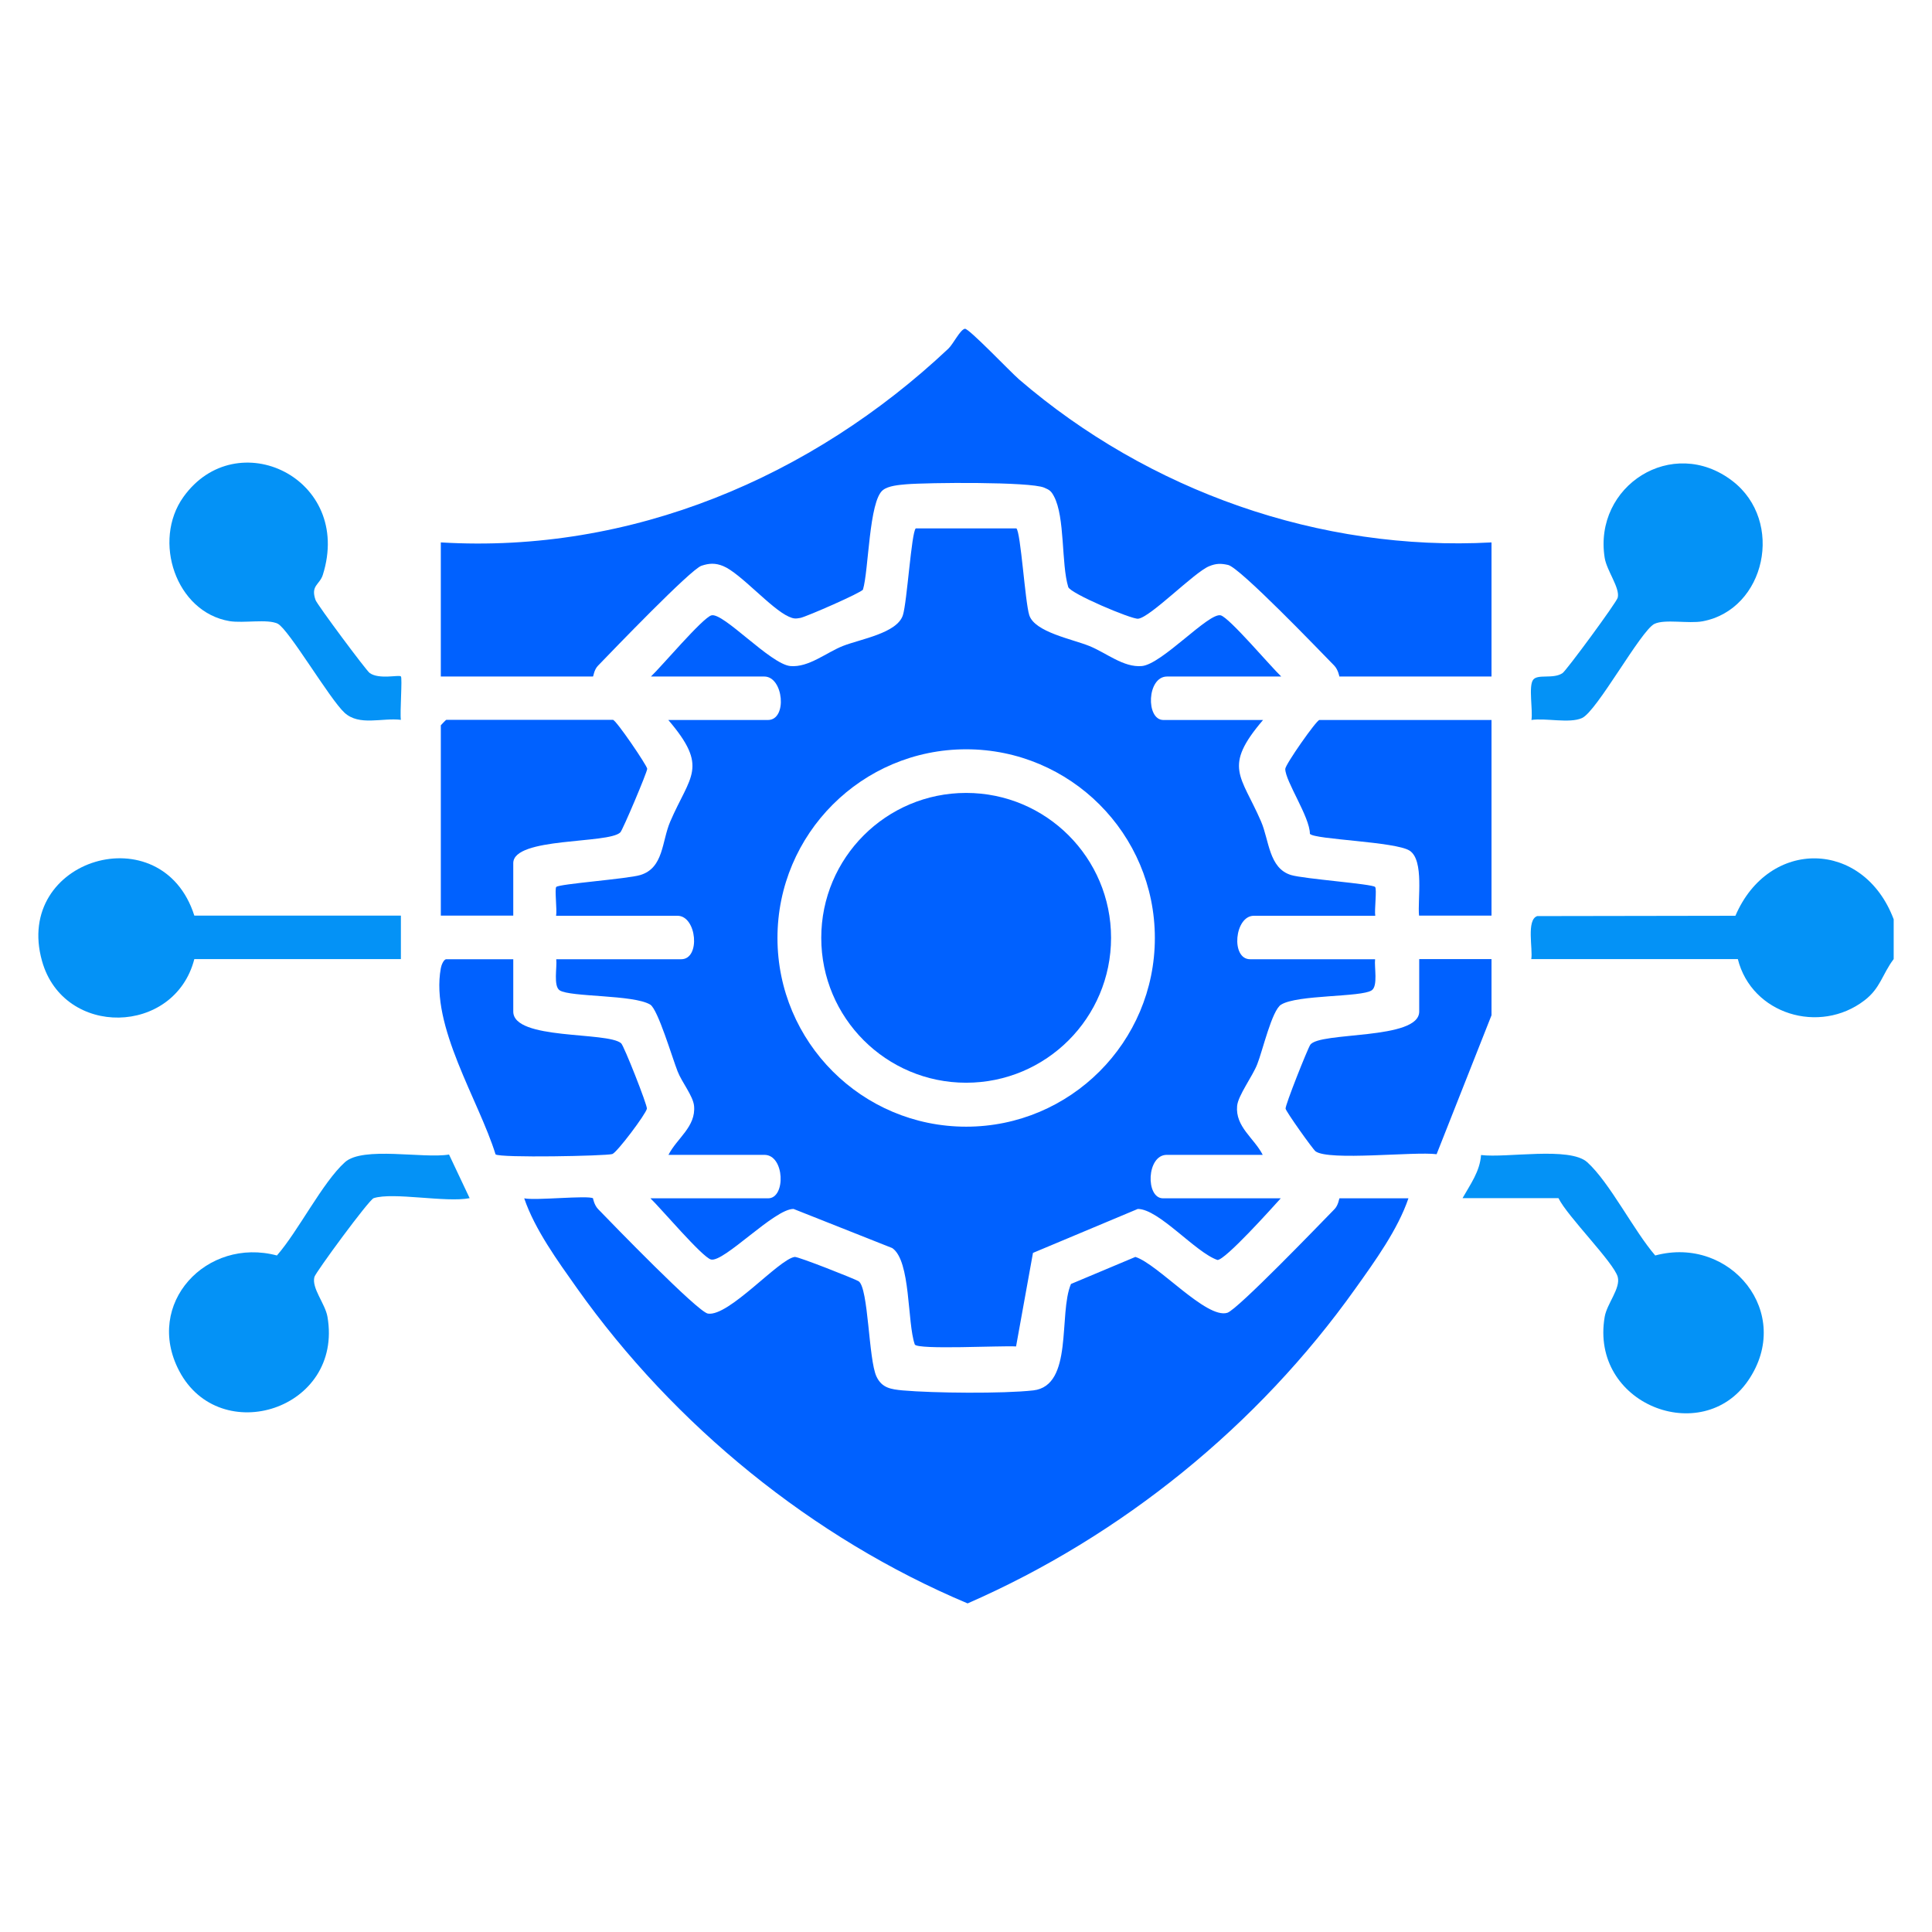 <?xml version="1.0" encoding="UTF-8"?> <svg xmlns="http://www.w3.org/2000/svg" id="Layer_1" viewBox="0 0 120 120"><defs><style> .st0 { fill: #0492f6; } .st1 { fill: #0061ff; } </style></defs><path class="st1" d="M40.43,42.02c.63-.59,3.22-3.66,3.76-3.8.74-.19,3.66,3.03,4.9,3.15,1.14.1,2.23-.84,3.27-1.25,1.1-.43,3.36-.79,3.72-1.91.26-.81.53-5.16.8-5.39h6.25c.27.23.54,4.58.8,5.39.34,1.05,2.65,1.48,3.72,1.91s2.13,1.35,3.27,1.25c1.25-.11,4.16-3.34,4.9-3.15.54.14,3.13,3.21,3.76,3.8h-7.09c-1.26,0-1.33,2.7-.23,2.7h6.19c-2.51,2.94-1.37,3.42-.12,6.31.5,1.16.48,2.9,1.86,3.32.79.24,5.04.55,5.22.74.12.12-.05,1.44.01,1.79h-7.54c-1.2,0-1.45,2.7-.23,2.7h7.76c-.06.48.19,1.66-.21,1.93-.65.44-4.61.26-5.63.89-.57.35-1.15,2.88-1.48,3.7-.29.75-1.19,1.94-1.25,2.59-.12,1.3,1.06,2,1.59,3.04h-5.96c-1.26,0-1.33,2.7-.23,2.7h7.31c-.55.61-3.44,3.83-3.93,3.83-1.37-.47-3.64-3.17-4.95-3.17l-6.51,2.73-1.05,5.81c-.87-.06-6.1.22-6.29-.12-.48-1.37-.24-5.2-1.4-5.99l-6.13-2.43c-1.18-.02-4.33,3.34-5.13,3.14-.54-.14-3.14-3.21-3.76-3.8h7.31c1.11,0,1.03-2.7-.23-2.7h-5.96c.53-1.04,1.71-1.74,1.59-3.04-.06-.62-.76-1.47-1.02-2.14-.33-.83-1.22-3.85-1.7-4.15-1.02-.63-4.98-.46-5.63-.89-.4-.27-.15-1.44-.21-1.93h7.76c1.22,0,.97-2.7-.23-2.7h-7.54c.07-.35-.1-1.67.01-1.79.18-.19,4.43-.5,5.22-.74,1.46-.44,1.33-2.09,1.86-3.32,1.24-2.88,2.41-3.35-.12-6.31h6.19c1.22,0,.97-2.7-.23-2.7h-7.09ZM71.73,58.26c0-6.47-5.25-11.72-11.72-11.72s-11.72,5.25-11.72,11.72,5.25,11.72,11.72,11.72,11.72-5.25,11.72-11.72Z"></path><path class="st1" d="M36.83,74.42s.07.42.32.68c.89.92,6.19,6.39,6.82,6.49,1.3.2,4.4-3.38,5.39-3.52.21-.03,3.77,1.38,3.97,1.51.62.41.61,4.86,1.11,5.92.34.72.91.79,1.62.86,1.92.17,6.24.21,8.12,0,2.51-.29,1.55-4.76,2.34-6.61l4-1.68c1.4.44,4.41,3.87,5.71,3.47.63-.19,5.75-5.51,6.65-6.43.26-.26.29-.68.32-.68h4.28c-.66,1.94-2.07,3.89-3.29,5.6-6.05,8.51-14.52,15.38-24.09,19.56-9.63-4.05-18.21-11.05-24.25-19.56-1.21-1.71-2.63-3.66-3.29-5.6.7.15,3.96-.2,4.28,0Z"></path><path class="st1" d="M92.64,33.69v8.33h-9.45s-.07-.42-.32-.68c-.94-.96-5.85-6.08-6.59-6.25-.44-.1-.75-.1-1.18.08-.93.38-3.65,3.18-4.41,3.26-.41.04-4.22-1.57-4.34-1.97-.44-1.45-.19-4.34-.89-5.64-.17-.32-.27-.39-.6-.53-.87-.38-7.27-.32-8.58-.21-.44.04-1.1.09-1.44.36-.87.67-.88,5-1.24,6.18-.09.19-3.52,1.69-3.89,1.76-.31.06-.43.05-.72-.08-1.1-.49-3-2.7-4.07-3.14-.49-.2-.87-.18-1.35-.02-.67.22-5.52,5.27-6.42,6.2-.26.26-.29.68-.32.68h-9.45v-8.33c11.83.71,23.03-4.04,31.52-12.03.31-.29.73-1.18,1.03-1.24.23-.05,2.82,2.67,3.36,3.14,8.05,6.93,18.68,10.71,29.36,10.13Z"></path><path class="st0" d="M23.21,74.42c-.29.09-3.6,4.6-3.68,4.89-.19.7.67,1.66.81,2.48.99,5.77-6.69,8.17-9.21,3.36-2.2-4.19,1.71-8.33,6.07-7.17,1.33-1.52,2.82-4.52,4.22-5.79,1.11-1.01,4.89-.21,6.47-.48l1.28,2.71c-1.46.29-4.75-.39-5.96,0Z"></path><path class="st0" d="M90.84,74.42c.48-.85,1.08-1.66,1.15-2.68,1.57.2,5.51-.54,6.6.45,1.4,1.27,2.9,4.27,4.22,5.79,4.67-1.26,8.64,3.58,5.77,7.77-2.86,4.17-9.84,1.47-8.91-3.96.14-.82,1-1.77.81-2.48-.25-.9-3.13-3.76-3.68-4.89h-5.96Z"></path><path class="st1" d="M92.64,44.72v12.15h-4.5c-.1-.97.33-3.43-.58-4.03-.85-.57-5.93-.69-6.2-1.05,0-1.04-1.53-3.27-1.53-4.03,0-.27,1.94-3.04,2.12-3.04h10.69Z"></path><path class="st1" d="M31.88,56.87h-4.5v-11.82s.31-.34.34-.34h10.35c.19,0,2.12,2.84,2.13,3.04,0,.21-1.52,3.8-1.67,3.95-.73.73-6.65.28-6.65,1.91v3.26Z"></path><path class="st0" d="M24.9,42.01c.1.1-.07,2.28,0,2.7-1.18-.14-2.58.4-3.5-.44s-3.47-5.19-4.15-5.53c-.63-.31-2.12-.02-2.99-.16-3.34-.56-4.81-4.99-2.87-7.71,3.3-4.62,10.56-1.17,8.66,4.84-.2.62-.77.65-.45,1.56.09.27,3.13,4.36,3.36,4.53.58.42,1.82.1,1.93.21Z"></path><path class="st0" d="M95.12,44.72c.1-.59-.19-2.08.1-2.49.28-.39,1.24-.03,1.83-.42.24-.16,3.37-4.41,3.43-4.69.15-.6-.68-1.67-.81-2.47-.71-4.47,4.21-7.63,7.93-4.78,3.26,2.5,2.06,7.99-1.85,8.72-.87.16-2.34-.15-2.99.16-.85.42-3.57,5.43-4.5,5.85-.78.35-2.27-.02-3.15.12Z"></path><path class="st1" d="M92.64,59.57v3.49l-3.41,8.63c-1.38-.18-6.69.43-7.52-.18-.17-.13-1.83-2.46-1.86-2.65-.03-.21,1.36-3.7,1.53-3.96.55-.84,6.77-.28,6.77-2.07v-3.26h4.5Z"></path><path class="st1" d="M31.88,59.57v3.26c0,1.79,5.85,1.23,6.7,1.97.17.14,1.63,3.84,1.6,4.06-.05.32-1.86,2.73-2.15,2.82-.41.12-6.97.25-7.25.02-1.04-3.36-4.06-7.97-3.4-11.56.03-.19.18-.56.34-.56h4.16Z"></path><circle class="st1" cx="60.01" cy="58.25" r="9"></circle><g><path class="st0" d="M117.62,57.09v2.48c-.71.94-.82,1.81-1.82,2.57-2.78,2.13-7,.86-7.86-2.57h-12.83c.11-.61-.32-2.44.37-2.67l12.31-.02c2.08-4.85,7.97-4.73,9.83.22Z"></path><path class="st0" d="M12.07,56.87h12.83v2.7h-12.83c-1.22,4.75-8.12,4.9-9.46.12-1.79-6.36,7.46-9.12,9.46-2.82Z"></path></g></svg> 